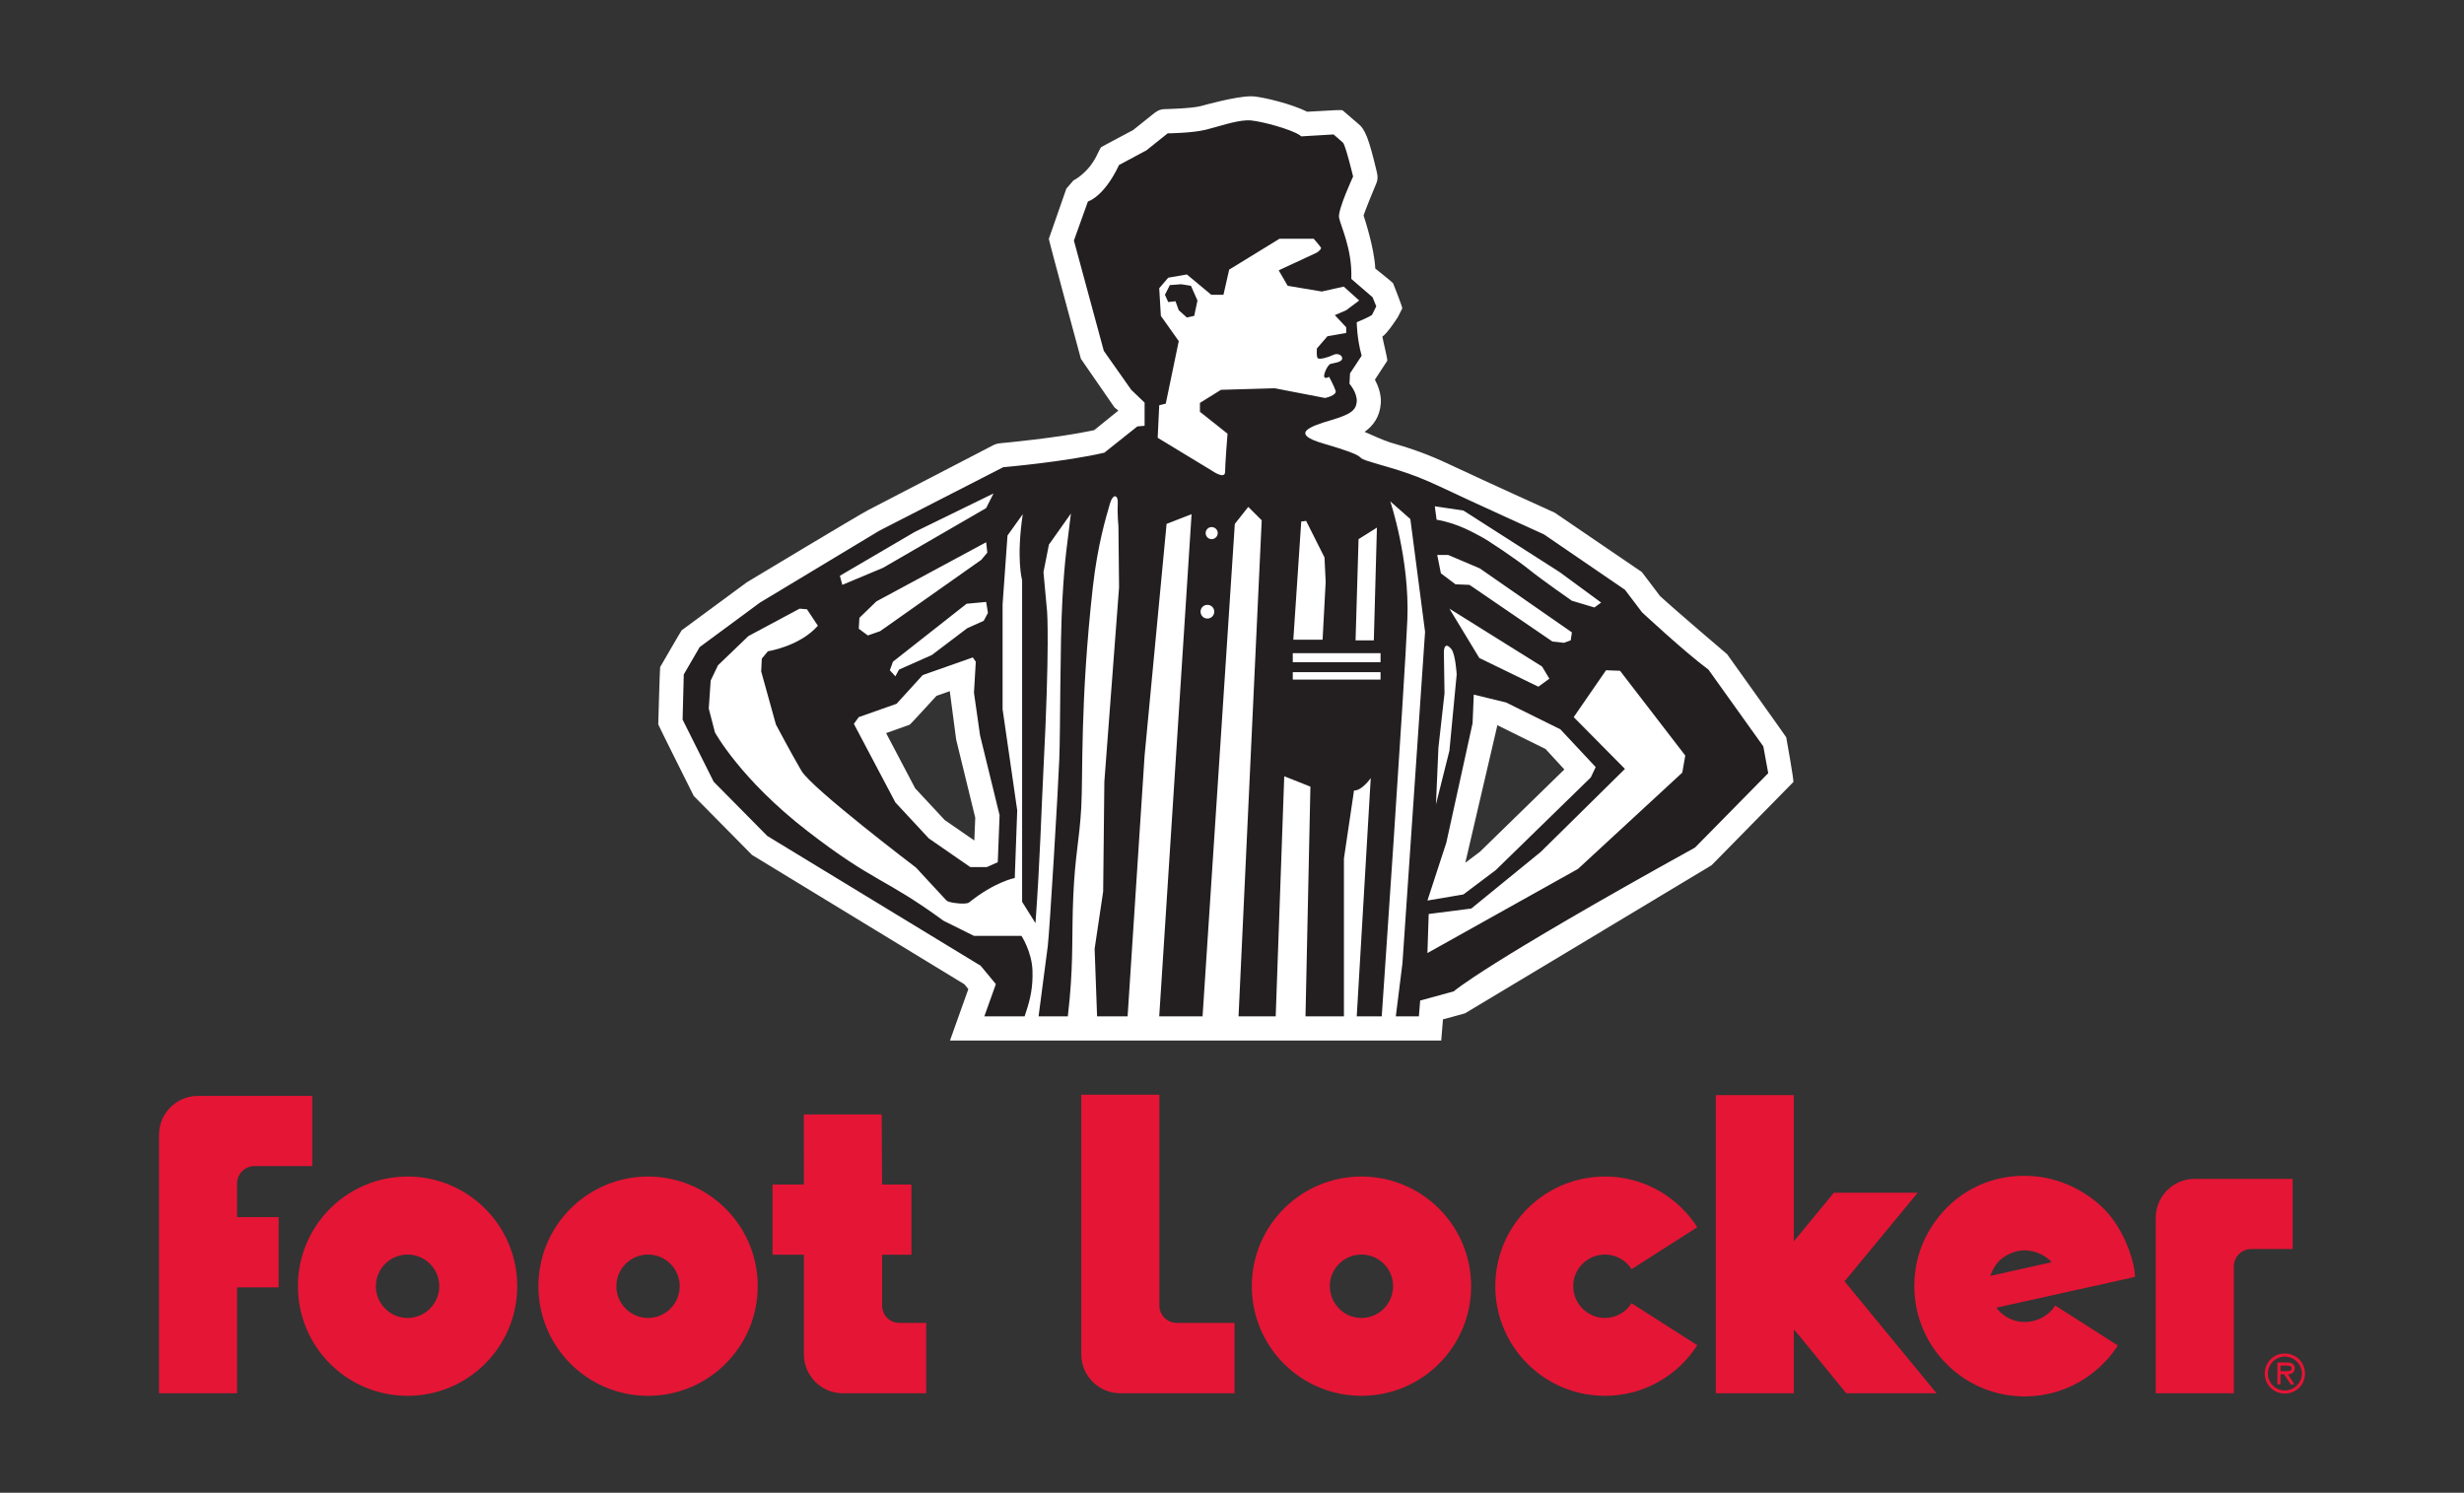 <?xml version="1.0" encoding="UTF-8" standalone="no"?>
<!-- Created with Inkscape (http://www.inkscape.org/) -->
<svg
   xmlns:svg="http://www.w3.org/2000/svg"
   xmlns="http://www.w3.org/2000/svg"
   xmlns:sodipodi="http://sodipodi.sourceforge.net/DTD/sodipodi-0.dtd"
   xmlns:inkscape="http://www.inkscape.org/namespaces/inkscape"
   id="svg2"
   sodipodi:version="0.32"
   inkscape:version="0.46+devel"
   width="847.5"
   height="513.488"
   xml:space="preserve"
   sodipodi:docname="Logo_Foot_Locker.svg"
   version="1.0"
   inkscape:output_extension="org.inkscape.output.svg.inkscape"><rect width="100%" height="100%" fill="#333333" stroke="none"/><defs
     id="defs5" /><sodipodi:namedview
     inkscape:window-height="716"
     inkscape:window-width="1280"
     inkscape:pageshadow="2"
     inkscape:pageopacity="1"
     guidetolerance="10.0"
     gridtolerance="10.0"
     objecttolerance="10.0"
     borderopacity="1.0"
     bordercolor="#666666"
     pagecolor="#ff00ff"
     id="base"
     showgrid="false"
     showguides="true"
     inkscape:guide-bbox="true"
     inkscape:zoom="0.87790974"
     inkscape:cx="334.5448"
     inkscape:cy="171.02202"
     inkscape:window-x="-4"
     inkscape:window-y="24"
     inkscape:current-layer="svg2" /><path
     style="fill:#ffffff;fill-opacity:1;fill-rule:nonzero;stroke:none"
     d="M 430.25 33.125 C 424.968 33.125 413.889 36.27 412.844 36.531 C 409.57 37.35 400.781 37.531 400.781 37.531 C 398.748 37.531 397.643 38.407 396.469 39.344 C 396.469 39.344 391.219 43.552 389.719 44.75 L 380.969 49.406 C 380.957 49.412 378.781 50.594 378.781 50.594 C 378.538 50.724 377.375 53.188 377.375 53.188 C 374.339 59.627 369.219 62.062 369.219 62.062 L 367.625 63.906 L 366.781 64.875 L 360.75 82.156 C 360.661 82.404 371.781 123.438 371.781 123.438 L 383.312 140.125 C 383.395 140.202 383.979 140.669 384.656 141.25 C 382.468 143.011 378.187 146.481 376.344 147.969 C 363.897 150.661 345.162 152.36 344.344 152.438 C 344.332 152.437 343.844 152.5 343.844 152.5 C 342.771 152.578 341.982 152.967 341.25 153.344 L 298.594 175.469 C 295.35 177.141 256.906 200.281 256.906 200.281 C 256.646 200.459 234.469 216.812 234.469 216.812 C 234.326 216.913 227.062 229.469 227.062 229.469 C 226.955 229.653 226.406 249.188 226.406 249.188 C 226.401 249.395 238.625 273.812 238.625 273.812 L 258.656 294.094 C 258.728 294.166 323.476 333.572 331.719 338.594 L 333.062 340.25 L 326.75 357.938 L 495.719 357.938 L 496.312 350.656 L 503.875 348.594 C 504.064 348.54 588.719 297.625 588.719 297.625 C 588.938 297.406 616.812 269.031 616.812 269.031 C 617.122 268.718 614.375 253.625 614.375 253.625 C 614.345 253.441 594.062 225.062 594.062 225.062 C 594.063 225.062 576.435 210.089 570.969 205.031 L 564.719 196.781 L 534.719 176.344 C 534.64 176.308 510.246 165.28 498.938 159.938 C 489.788 155.614 483.854 153.86 478.125 152.188 C 476.287 151.653 471.051 149.315 469.344 148.562 C 472.268 146.505 474.594 143.456 474.938 138.688 C 475.157 135.629 473.95 132.593 472.906 130.594 L 477.156 124.094 C 477.364 123.774 475.635 117.043 475.469 115.75 C 477.129 114.837 480.781 109.094 480.781 109.094 L 482.312 106.094 C 482.478 105.755 479.156 97.438 479.156 97.438 C 479.079 97.242 474.851 93.823 473.031 92.375 C 472.681 85.046 469.142 74.546 469 74.125 C 469.479 72.464 473.25 63.406 473.25 63.406 C 473.662 62.532 473.821 61.704 473.812 60.938 C 473.808 60.554 473.747 60.203 473.688 59.844 C 473.628 59.485 473.55 59.118 473.469 58.781 C 470.789 47.633 469.557 44.347 467 42.438 L 461.844 38 C 461.582 37.775 459.25 37.906 459.25 37.906 C 459.243 37.906 452.512 38.271 449.625 38.438 C 444.199 35.745 435.079 33.536 431.219 33.156 C 430.923 33.127 430.602 33.125 430.25 33.125 z M 326.688 237.75 L 326.688 237.812 L 328.875 254.406 C 328.94 254.726 335.438 281.281 335.438 281.281 L 335.125 289.125 L 324.938 282.094 L 314.781 271.188 L 304.781 252.188 L 312.906 249.281 C 313.102 249.216 320.013 241.657 322.094 239.375 L 326.688 237.75 z M 514.656 248.969 L 514.688 249 C 514.669 249.047 514.661 249.095 514.656 249.125 L 514.625 249.125 C 514.632 249.071 514.651 249.017 514.656 248.969 z M 515.031 249.469 L 531.594 257.656 L 538.062 264.688 L 509.031 293 L 504 296.781 L 515.031 249.469 z "
     id="path43" /><path
     style="fill:#231f20;fill-opacity:1;fill-rule:nonzero;stroke:none"
     d="M 428.719 41.406 C 424.637 41.583 419.275 43.494 414.875 44.594 C 412.358 45.225 409.049 45.53 406.375 45.688 C 405.038 45.766 403.877 45.824 403.031 45.844 C 402.186 45.863 401.656 45.844 401.656 45.844 L 394.312 51.719 L 384.906 56.75 C 379.663 67.856 374.188 69.312 374.188 69.312 L 369.375 82.75 L 379.656 120.688 L 389.094 134.094 L 393.688 138.5 L 393.688 146.469 L 391.188 146.688 L 379.844 155.719 C 366.43 158.861 345.062 160.719 345.062 160.719 L 302.5 182.531 L 261.406 207.281 L 240.656 222.594 L 235.188 232 L 234.781 247.531 L 245.469 268.906 L 263.906 287.562 L 337.312 332.219 L 342.531 338.531 L 338.562 349.625 L 352.406 349.625 C 352.615 349.022 352.806 348.438 353 347.844 C 354.359 343.682 355.312 339.593 355.125 333.906 C 354.917 327.408 351.344 321.938 351.344 321.938 L 335 321.938 L 324.5 316.719 C 304.166 301.829 300.81 303.732 277.75 285.906 C 254.688 268.087 245.906 251.938 245.906 251.938 L 243.781 243.75 L 244.438 234.125 L 246.938 228.875 L 257.406 218.812 L 275.031 209.375 L 277.562 209.594 L 281.312 215.25 C 275.022 222.377 264.125 224.031 264.125 224.031 L 262.031 226.562 L 261.812 230.969 L 266.875 249.219 C 266.875 249.219 272.094 259.072 275.656 265.156 C 279.22 271.227 315.094 298.469 315.094 298.469 C 315.094 298.469 324.726 308.945 325.562 309.781 C 326.19 310.408 329.647 310.947 331.781 310.812 C 332.137 310.79 332.456 310.748 332.719 310.688 C 332.981 310.627 333.181 310.541 333.312 310.438 C 342.255 303.274 349.031 302.031 349.031 302.031 L 349.875 278.75 L 344.844 243.969 L 344.844 207.906 L 346.531 184.219 L 351.781 176.875 C 349.474 192.388 351.562 199.531 351.562 199.531 L 351.562 310.219 L 356.156 317.562 C 357.728 296.156 358.177 278.537 358.906 264.5 C 361.088 222.333 360.156 210.406 360.156 210.406 L 358.906 196.812 L 360.781 187.344 L 368.344 176.656 C 367.087 187.561 366.242 191.138 365.406 206.438 C 364.564 221.748 364.764 250.258 364.344 261.156 C 363.922 272.061 361.01 320.503 360.375 325.531 C 359.748 330.56 357.219 349.625 357.219 349.625 L 367.281 349.625 C 367.544 347.372 367.758 345.276 367.938 343.281 C 369.192 329.32 368.606 320.972 369.156 308.312 C 369.785 293.849 371.279 289.044 371.906 277.719 C 372.536 266.4 371.47 241.447 375.875 202.031 C 377.507 187.443 380.451 177.832 381.75 173.312 C 382.836 169.53 384.629 170.247 384.469 173.094 C 384.261 176.871 384.688 181.062 384.688 181.062 L 384.906 202.031 L 379.844 268.906 L 379.438 306.656 L 376.5 326.375 L 377.344 349.625 L 387.844 349.625 L 393.688 259.906 L 401.25 180.219 L 409.844 176.875 L 398.719 349.625 L 413.625 349.625 L 424.719 180.219 L 429.344 174.375 L 433.969 178.969 L 426 349.625 L 438.781 349.625 L 441.719 267.031 L 450.719 270.594 L 449.031 349.625 L 462.25 349.625 L 462.25 295.312 L 465.719 271.938 C 468.458 272.021 471.469 267.656 471.469 267.656 L 466.656 349.625 L 475.25 349.625 C 475.25 349.625 483.221 233.909 484.062 213.156 C 484.905 192.402 478.188 172.469 478.188 172.469 L 485.094 178.562 L 490.156 217.344 L 482.375 331.375 L 480.094 349.625 L 488.031 349.625 L 488.469 344.188 L 500 341.031 C 500 341.031 510.252 331.82 583 291.562 L 608.188 265.969 L 606.5 256.75 L 587.625 230.344 C 579.466 224.313 564.781 210.625 564.781 210.625 L 558.906 202.875 L 531.031 183.812 C 531.031 183.812 506.908 172.893 495.375 167.438 C 483.848 161.988 477.756 160.958 470 158.438 C 465.707 157.05 471.686 157.383 455.125 152.562 C 443.597 149.206 450.497 146.693 457.625 144.594 C 461.189 143.544 463.414 142.652 464.75 141.656 C 464.917 141.532 465.078 141.409 465.219 141.281 C 466.206 140.384 466.565 139.378 466.656 138.094 C 466.71 137.36 466.569 136.613 466.344 135.906 C 466.231 135.553 466.118 135.202 465.969 134.875 C 465.223 133.238 464.156 132 464.156 132 L 464.344 128.438 L 468.344 122.375 C 466.665 116.296 466.656 110.844 466.656 110.844 C 471.276 108.952 471.906 108.312 471.906 108.312 L 473.375 105.375 L 472.094 102.25 L 464.781 95.938 C 465.202 85.667 460.983 77.509 460.562 74.781 C 460.142 72.06 465.406 60.719 465.406 60.719 C 465.406 60.719 462.686 49.415 461.844 49 L 458.688 46.25 L 447.562 46.906 C 447.418 46.775 447.269 46.637 447.062 46.5 C 443.972 44.446 434.305 41.826 430.375 41.438 C 429.851 41.385 429.302 41.381 428.719 41.406 z M 440.094 82.125 L 451.844 82.125 C 451.844 82.125 454.064 84.636 454.344 85.188 C 454.629 85.751 452.969 86.875 452.969 86.875 L 439.812 93 L 442.906 98.312 L 454.625 100.281 L 462.188 98.594 L 467.5 103.375 L 463.031 106.719 L 459.125 108.406 L 463.031 112.594 L 463.031 114.531 L 456.594 115.656 L 452.969 119.844 C 452.969 119.844 452.687 122.661 453.25 123.219 C 453.813 123.782 456.885 122.93 458.562 122.094 C 460.241 121.252 461.903 122.379 461.625 123.5 C 461.347 124.614 458.84 124.871 457.719 125.156 C 456.604 125.435 455.19 128.789 455.469 129.625 C 455.754 130.466 457.156 129.625 457.156 129.625 C 457.156 129.625 458.817 132.696 459.375 134.375 C 459.933 136.054 455.75 136.906 455.75 136.906 L 438.438 133.562 L 419.969 134.094 L 412.719 138.594 L 412.719 141.656 L 422.219 149.188 C 422.219 149.188 421.375 159.551 421.375 162.344 C 421.375 162.519 421.347 162.652 421.312 162.781 C 421.278 162.91 421.221 163.037 421.156 163.125 C 421.091 163.213 421.028 163.261 420.938 163.312 C 420.847 163.364 420.736 163.418 420.625 163.438 C 419.289 163.674 416.625 161.781 416.625 161.781 L 398.188 150.594 L 398.719 139.406 L 400.969 138.844 L 405.438 117.344 L 399.281 108.656 L 398.719 99.156 L 401.812 95.531 L 408.219 94.406 L 416.625 101.406 L 420.812 101.406 L 422.781 92.75 L 440.094 82.125 z M 406.281 97.781 L 402.375 98.062 L 400.688 101.406 L 401.812 103.906 L 404.312 103.625 L 405.438 106.719 L 408.219 109.219 L 410.75 108.656 L 411.875 103.375 L 409.625 98.312 L 406.281 97.781 z M 341.719 169.75 L 339.188 174.781 L 303.75 195.312 L 289.719 201.188 L 288.875 198.062 L 314.656 182.969 L 341.719 169.75 z M 493.5 174.156 L 503.344 175.625 L 536.469 196.812 L 550.719 207.281 L 548.406 208.969 L 540.656 206.656 C 540.656 206.656 530.4 199.531 526 195.969 C 521.595 192.405 511.537 185.674 509.438 184.625 C 507.345 183.576 501.674 180.038 494.125 178.781 L 493.5 174.156 z M 449.25 179.188 L 455.562 191.75 L 455.969 200.156 L 454.906 220.062 L 444.844 220.062 L 447.562 179.406 L 449.25 179.188 z M 416.75 181.312 C 417.893 181.312 418.844 182.231 418.844 183.375 C 418.844 184.526 417.893 185.469 416.75 185.469 C 415.604 185.469 414.688 184.526 414.688 183.375 C 414.688 182.231 415.604 181.312 416.75 181.312 z M 473.594 181.5 L 472.531 220.281 L 466.25 220.281 L 467.281 185.469 L 473.594 181.5 z M 339.188 186.531 L 339.594 190.094 L 337.5 192.594 L 302.719 217.125 L 298.5 218.594 L 295.375 216.281 L 295.594 212.531 L 301.438 206.875 L 339.188 186.531 z M 494.344 190.906 L 498.125 190.906 L 509 195.531 L 540.656 217.531 L 540.25 220.281 L 537.938 221.125 L 533.969 220.688 L 505.438 201.188 L 500.625 201 L 495.594 197.219 L 494.344 190.906 z M 339.188 207.062 L 339.812 210.844 L 338.344 213.562 L 332.688 216.094 L 320.531 225.312 L 309.219 230.344 L 307.969 232.656 L 306.062 230.562 L 307.125 227.625 L 332.469 207.688 L 339.188 207.062 z M 415.281 208.062 C 416.592 208.062 417.656 209.101 417.656 210.406 C 417.656 211.722 416.592 212.781 415.281 212.781 C 413.976 212.781 412.938 211.722 412.938 210.406 C 412.938 209.101 413.976 208.062 415.281 208.062 z M 498.531 209.375 L 530.406 229.281 L 532.906 233.469 L 529.125 236.219 L 508.812 226.344 L 498.531 209.375 z M 497.688 222.125 C 498.044 222.164 498.514 222.485 499.156 223.219 C 500.621 224.898 501.031 232 501.031 232 L 498.531 258.219 L 493.906 276.688 L 494.75 257.188 L 496.844 238.5 L 496.625 224.25 C 496.625 224.25 496.619 222.007 497.688 222.125 z M 444.656 224.688 L 474.844 224.688 L 474.844 227.812 L 444.656 227.812 L 444.656 224.688 z M 334.594 226.156 L 335.625 227.625 L 335 238.312 L 337.094 252.969 L 343.812 280.438 L 343.188 296.594 L 339.406 298.281 L 333.75 298.281 L 319.469 288.406 L 307.969 276.031 L 293.688 249 L 295.375 246.688 L 308.375 242.094 L 317.375 232.219 L 334.594 226.156 z M 552.406 230.562 L 557.219 230.75 L 579.656 259.906 L 578.625 265.781 L 542.75 298.906 L 490.969 327.844 L 491.406 314.406 L 506.062 312.531 L 529.969 293.031 L 558.906 264.5 L 541.281 246.688 L 552.406 230.562 z M 444.656 231.219 L 474.844 231.219 L 474.844 233.781 L 444.656 233.781 L 444.656 231.219 z M 506.906 238.938 L 518.031 241.656 L 536.688 250.875 L 548.844 263.875 L 547.156 267.438 L 514.469 299.312 L 503.344 307.688 L 490.969 309.781 L 497.469 289.875 L 506.5 248.781 L 506.906 238.938 z "
     id="path45" /><path
     style="fill:#e51535;fill-opacity:1;fill-rule:nonzero;stroke:none"
     d="M 371.906 376.594 L 371.906 465.844 C 371.906 472.793 377.17 478.501 383.938 479.188 C 384.389 479.233 384.849 479.281 385.312 479.281 L 424.625 479.281 L 424.625 455.062 L 404.75 455.062 C 401.447 455.062 398.781 452.428 398.781 449.125 L 398.781 376.594 L 371.906 376.594 z M 590.156 376.719 L 590.156 479.281 L 617 479.281 L 617 457.344 L 618.906 459.531 L 635.031 479.281 L 666.094 479.281 L 634.438 440.781 L 659.594 410.312 L 630.75 410.312 L 617 427 L 617 376.719 L 590.156 376.719 z M 68.062 377 C 60.656 377 54.688 382.995 54.688 390.406 L 54.688 479.281 L 81.531 479.281 L 81.531 442.844 L 95.844 442.844 L 95.844 418.688 L 81.531 418.688 L 81.531 407.125 C 81.531 403.822 84.228 401.125 87.531 401.125 L 107.406 401.125 L 107.406 377 L 68.062 377 z M 276.469 383.375 L 276.5 407.469 L 265.719 407.469 L 265.719 431.625 L 276.5 431.625 L 276.5 465.844 C 276.5 473.257 282.493 479.281 289.906 479.281 L 318.562 479.281 L 318.562 455.062 L 309.344 455.062 C 306.041 455.062 303.406 452.428 303.406 449.125 L 303.406 431.625 L 313.5 431.625 L 313.5 407.469 L 303.406 407.469 L 303.25 383.375 L 276.469 383.375 z M 696.219 404.469 C 682.925 404.465 672.186 411.03 665.688 420.062 C 660.399 427.422 658.438 435.048 658.438 442.406 C 658.438 461.414 672.42 477.153 690.656 479.938 C 691.285 480.034 691.924 480.091 692.562 480.156 C 693.84 480.286 695.126 480.375 696.438 480.375 C 696.978 480.375 697.528 480.335 698.062 480.312 C 698.597 480.29 699.128 480.263 699.656 480.219 C 707.056 479.599 713.823 476.853 719.406 472.594 C 719.418 472.582 719.426 472.568 719.438 472.562 C 722.966 469.865 726.036 466.604 728.438 462.844 L 706.906 449.094 C 706.129 450.315 705.146 451.373 704 452.25 L 704 452.219 C 700.751 454.685 696.309 455.518 692.188 454 C 689.887 453.159 688.037 451.658 686.656 449.844 L 734.375 439.25 C 734.261 434.856 731.722 426.186 726.562 419.219 C 721.392 412.251 711.171 405.369 698.938 404.562 C 698.029 404.502 697.105 404.469 696.219 404.469 z M 140.188 404.719 C 137.584 404.719 135.049 404.997 132.594 405.5 C 131.98 405.626 131.384 405.751 130.781 405.906 C 114.51 410.094 102.469 424.861 102.469 442.438 C 102.469 463.276 119.356 480.156 140.188 480.156 C 161.024 480.156 177.906 463.276 177.906 442.438 C 177.906 421.606 161.024 404.719 140.188 404.719 z M 222.906 404.719 C 222.255 404.719 221.612 404.749 220.969 404.781 C 201.039 405.792 185.188 422.257 185.188 442.438 C 185.187 463.276 202.075 480.156 222.906 480.156 C 243.738 480.156 260.625 463.276 260.625 442.438 C 260.625 421.606 243.738 404.719 222.906 404.719 z M 468.281 404.719 C 447.45 404.719 430.562 421.606 430.562 442.438 C 430.563 460.02 442.573 474.783 458.844 478.969 C 461.857 479.744 465.026 480.156 468.281 480.156 C 489.118 480.156 506 463.276 506 442.438 C 506 421.606 489.118 404.719 468.281 404.719 z M 552.031 404.719 C 551.38 404.719 550.737 404.749 550.094 404.781 C 530.164 405.792 514.312 422.257 514.312 442.438 C 514.312 463.276 531.2 480.156 552.031 480.156 C 565.391 480.156 577.08 473.216 583.781 462.75 L 561.188 448.312 C 559.249 451.337 555.892 453.375 552.031 453.375 C 546.012 453.375 541.125 448.456 541.125 442.438 C 541.125 442.061 541.119 441.71 541.156 441.344 C 541.716 435.85 546.389 431.562 552.031 431.562 C 555.409 431.563 558.409 433.089 560.406 435.5 C 560.692 435.844 560.945 436.216 561.188 436.594 L 583.781 422.156 C 577.08 411.678 565.391 404.719 552.031 404.719 z M 754.844 405.531 C 747.439 405.531 741.469 411.556 741.469 418.969 L 741.469 479.281 L 768.344 479.281 L 768.344 435.656 C 768.344 432.36 771.015 429.656 774.312 429.656 L 788.562 429.656 L 788.562 405.531 L 754.844 405.531 z M 695.938 430.125 C 700.07 429.958 703.848 432.101 705.688 434.188 L 684.594 438.906 C 685.826 435.306 687.86 432.302 693.031 430.625 C 694 430.309 694.984 430.163 695.938 430.125 z M 140.188 431.562 C 146.206 431.563 151.094 436.419 151.094 442.438 C 151.094 448.456 146.206 453.375 140.188 453.375 C 134.169 453.375 129.281 448.456 129.281 442.438 C 129.281 442.061 129.306 441.71 129.344 441.344 C 129.904 435.85 134.545 431.563 140.188 431.562 z M 222.906 431.562 C 228.925 431.563 233.781 436.419 233.781 442.438 C 233.781 448.456 228.925 453.375 222.906 453.375 C 216.887 453.375 212 448.456 212 442.438 C 212 442.061 212.025 441.71 212.062 441.344 C 212.622 435.85 217.264 431.563 222.906 431.562 z M 468.281 431.562 C 474.3 431.563 479.156 436.419 479.156 442.438 C 479.156 448.456 474.3 453.375 468.281 453.375 C 462.262 453.375 457.406 448.456 457.406 442.438 C 457.406 442.061 457.4 441.71 457.438 441.344 C 457.994 435.85 462.639 431.563 468.281 431.562 z M 785.875 465.594 C 782.004 465.594 778.969 468.664 778.969 472.5 C 778.969 476.331 782.004 479.375 785.875 479.375 C 789.742 479.375 792.812 476.331 792.812 472.5 C 792.812 468.664 789.742 465.594 785.875 465.594 z M 785.875 466.656 C 789.037 466.656 791.75 469.246 791.75 472.5 C 791.75 475.75 789.037 478.312 785.875 478.312 C 783.897 478.313 782.128 477.329 781.062 475.781 C 780.956 475.626 780.841 475.446 780.75 475.281 C 780.293 474.455 780.031 473.516 780.031 472.5 C 780.031 472.297 780.042 472.104 780.062 471.906 C 780.328 469.338 782.272 467.279 784.719 466.781 C 784.907 466.743 785.088 466.707 785.281 466.688 C 785.475 466.668 785.677 466.656 785.875 466.656 z M 783.312 468.688 L 783.312 476.219 L 784.375 476.219 L 784.375 472.75 L 785.625 472.75 L 787.906 476.219 L 789.188 476.219 L 786.906 472.75 C 788.247 472.715 789.281 472.144 789.281 470.656 C 789.281 469.032 787.951 468.687 786.594 468.688 L 783.312 468.688 z M 784.375 469.75 L 786.375 469.75 C 787.193 469.75 788.219 469.879 788.219 470.656 C 788.219 471.86 786.562 471.688 785.625 471.688 L 784.375 471.688 L 784.375 469.75 z "
     id="path47" /></svg>